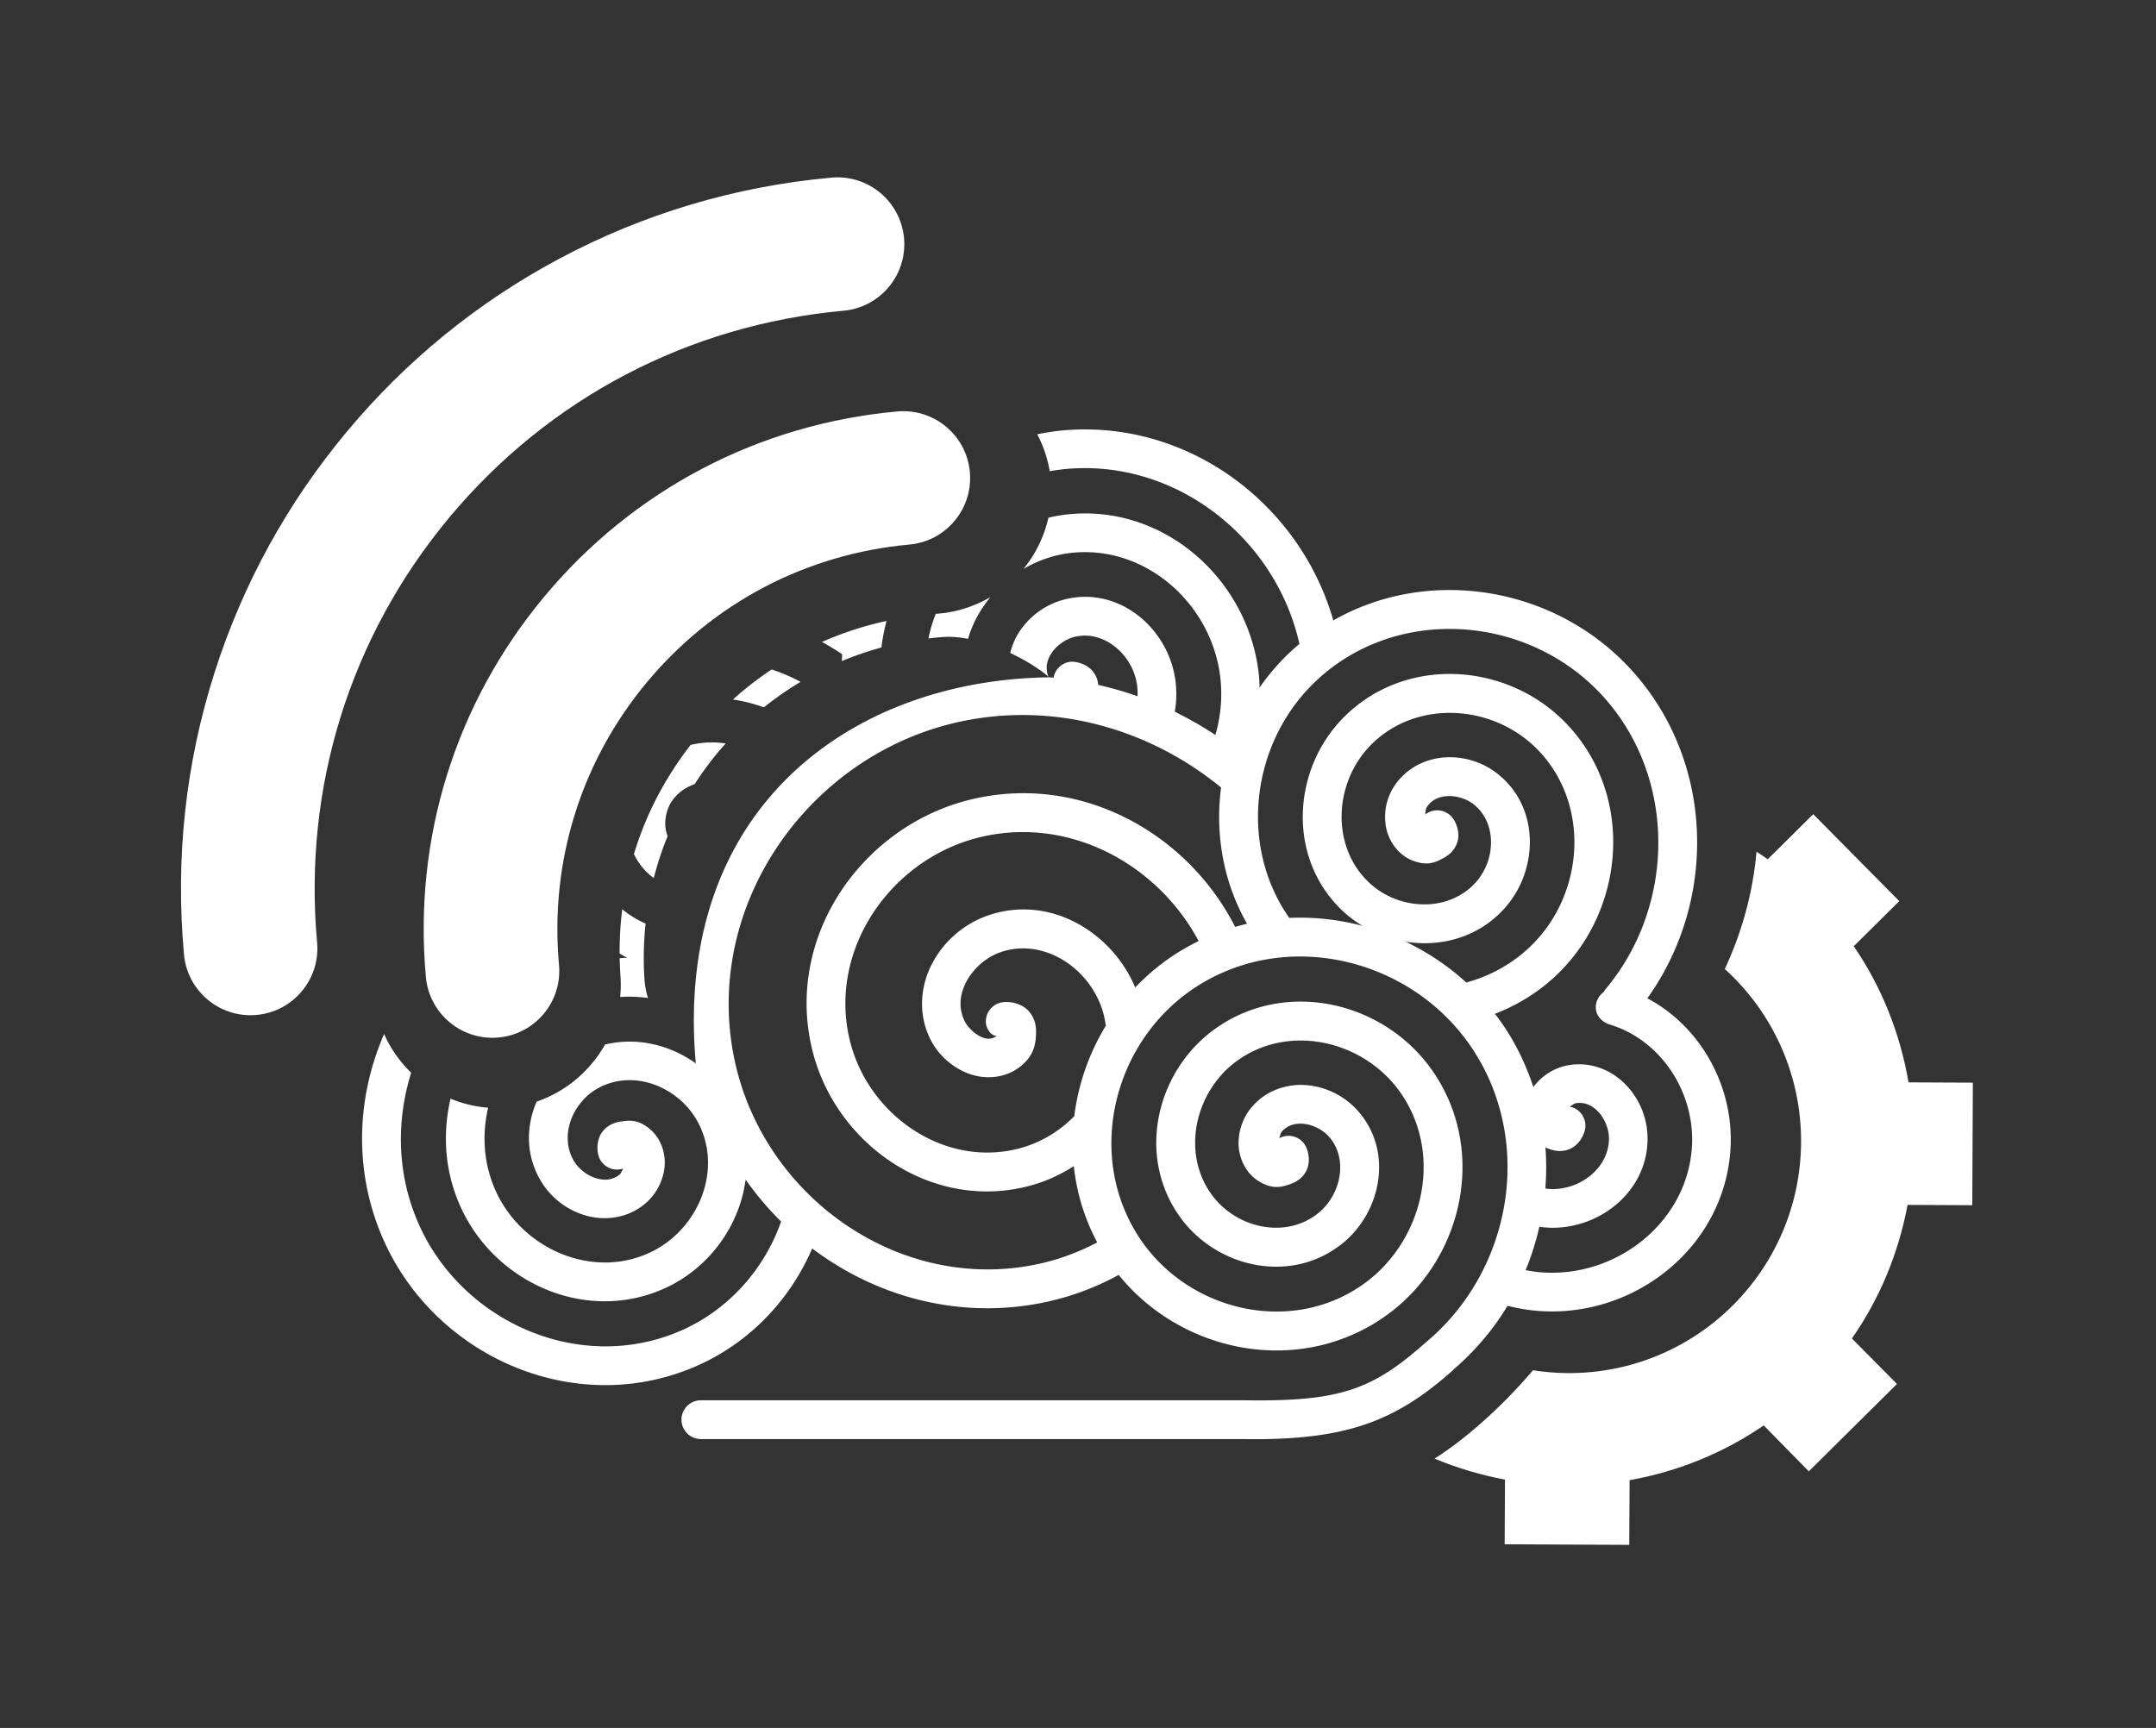 <?xml version="1.0" encoding="UTF-8" standalone="no"?>
<!-- Created with Inkscape (http://www.inkscape.org/) -->

<svg
   width="58.887mm"
   height="47.203mm"
   viewBox="0 0 58.887 47.203"
   version="1.1"
   id="svg3478"
   inkscape:version="1.1.1 (1:1.1+202109281949+c3084ef5ed)"
   sodipodi:docname="spiral_cloud.svg"
   xmlns:inkscape="http://www.inkscape.org/namespaces/inkscape"
   xmlns:sodipodi="http://sodipodi.sourceforge.net/DTD/sodipodi-0.dtd"
   xmlns="http://www.w3.org/2000/svg"
   xmlns:svg="http://www.w3.org/2000/svg"
   xmlns:rdf="http://www.w3.org/1999/02/22-rdf-syntax-ns#"
   xmlns:cc="http://creativecommons.org/ns#"
   xmlns:dc="http://purl.org/dc/elements/1.1/">
  <rect x="0" y="0" width="58.887" height="47.203" fill="#333333" stroke="none"/>
  <title
     id="title3594">spiral cloud wireless settings</title>
  <sodipodi:namedview
     id="namedview3480"
     pagecolor="#000000"
     bordercolor="#666666"
     borderopacity="1.0"
     inkscape:pageshadow="2"
     inkscape:pageopacity="1"
     inkscape:pagecheckerboard="0"
     inkscape:document-units="mm"
     showgrid="false"
     inkscape:zoom="1"
     inkscape:cx="109.5"
     inkscape:cy="111.5"
     inkscape:window-width="1006"
     inkscape:window-height="738"
     inkscape:window-x="9"
     inkscape:window-y="3"
     inkscape:window-maximized="1"
     inkscape:current-layer="layer1"
     fit-margin-top="5"
     fit-margin-left="5"
     fit-margin-bottom="5"
     fit-margin-right="5"
     showguides="true" />
  <defs
     id="defs3475" />
  <g
     inkscape:label="Layer 1"
     inkscape:groupmode="layer"
     id="layer1"
     transform="translate(-82.112,-182.083)">
    <g
       id="g1086"
       style="fill:#ffffff">
      <path
         id="path4161"
         style="color:#000000;fill:#ffffff;fill-rule:evenodd;stroke-width:0.717;stroke-linecap:round;-inkscape-stroke:none"
         d="M 112.285 44.27 C 111.923 44.263 111.56 44.264 111.195 44.273 C 110.778 44.285 110.359 44.304 109.939 44.334 C 108.908 44.41 107.899 44.569 106.902 44.77 C 107.525 45.941 107.967 47.22 108.191 48.574 C 108.864 48.456 109.543 48.363 110.232 48.312 C 110.587 48.286 110.941 48.27 111.293 48.262 C 111.645 48.253 111.996 48.253 112.346 48.262 C 122.642 48.523 131.66 56.228 133.93 66.375 C 133.609 66.644 133.294 66.922 132.984 67.211 C 131.787 68.33 130.735 69.563 129.824 70.877 C 129.809 70.499 129.802 70.122 129.766 69.74 C 128.887 60.516 121.151 52.946 111.885 52.926 C 111.267 52.925 110.641 52.956 110.012 53.023 C 109.348 53.095 108.698 53.218 108.057 53.367 C 107.618 55.328 106.723 57.138 105.484 58.648 C 106.98 57.774 108.655 57.181 110.432 56.99 C 110.917 56.938 111.398 56.914 111.875 56.916 L 111.877 56.916 C 119.029 56.946 125.117 62.9 125.805 70.119 C 125.991 72.074 125.786 73.975 125.268 75.764 C 123.925 74.877 122.528 74.075 121.084 73.369 C 121.283 72.2 121.302 70.978 121.082 69.723 C 120.305 65.278 116.48 61.554 111.912 61.523 C 111.26 61.52 110.592 61.591 109.916 61.746 C 107.977 62.191 106.288 63.351 105.168 64.965 C 104.688 65.657 104.326 66.456 104.121 67.311 C 105.694 68.047 107.127 68.941 108.141 69.816 C 108.091 69.757 108.037 69.696 108.018 69.639 C 107.73 68.779 107.902 68.011 108.434 67.246 C 108.965 66.481 109.892 65.846 110.805 65.637 C 111.175 65.552 111.543 65.516 111.906 65.523 L 111.906 65.521 C 114.447 65.577 116.705 67.785 117.164 70.412 C 117.245 70.872 117.26 71.325 117.244 71.773 C 115.921 71.304 114.57 70.914 113.195 70.602 C 113.158 70.214 113.046 69.793 112.756 69.361 C 112.242 68.595 111.204 68.199 110.432 68.211 C 109.513 68.265 108.751 68.943 108.59 69.852 C 108.442 69.836 108.293 69.834 108.145 69.822 L 108.145 69.82 L 108.143 69.82 C 87.72 70.082 69.382 83.352 71.715 109.617 C 69.029 107.695 65.632 106.881 62.359 107.676 C 60.831 110.391 58.331 112.528 55.312 113.555 C 54.196 116.131 54.17 119.143 55.777 121.789 C 56.812 123.492 58.443 124.731 60.324 125.285 C 62.206 125.84 64.445 125.637 66.238 124.281 C 67.384 123.415 68.149 122.186 68.432 120.744 C 68.715 119.302 68.308 117.43 66.877 116.303 C 65.806 115.459 64.998 115.437 63.9 115.627 C 63.351 115.722 62.642 115.944 62.08 116.676 C 61.518 117.407 61.472 118.521 61.729 119.252 C 62.099 120.269 63.211 120.804 64.234 120.457 C 64.095 120.7 63.99 120.984 63.842 121.096 C 63.12 121.642 62.339 121.72 61.447 121.457 C 60.555 121.194 59.661 120.515 59.174 119.713 C 57.594 117.112 59.003 113.603 61.678 112.152 C 65.407 110.13 70.156 112.115 72.041 115.885 C 74.475 120.753 71.914 126.767 67.061 129.08 C 61.082 131.929 53.831 128.769 51.111 122.803 C 49.838 120.009 49.654 117.002 50.312 114.186 C 48.96 114.082 47.655 113.76 46.439 113.256 C 45.585 116.893 45.827 120.8 47.496 124.461 C 51.103 132.374 60.668 136.542 68.77 132.682 C 73.194 130.573 76.241 126.276 76.85 121.598 C 77.942 123.149 79.166 124.596 80.506 125.92 C 78.778 130.848 75.048 135.096 70.012 137.24 C 59.563 141.689 47.302 136.139 42.969 125.742 C 40.91 120.804 40.857 115.454 42.379 110.582 C 41.212 109.449 40.257 108.096 39.59 106.588 C 38.072 110.078 37.271 113.868 37.32 117.701 C 37.362 120.918 37.998 124.163 39.297 127.279 C 44.463 139.674 59.005 146.257 71.564 140.91 C 77.16 138.528 81.427 134.026 83.709 128.695 C 90.394 133.736 99.024 136.088 107.779 134.221 C 110.45 133.651 112.973 132.693 115.301 131.424 C 121.772 139.415 133.634 141.865 142.461 135.895 C 150.658 130.351 153.461 118.817 147.682 110.434 C 142.733 103.255 132.556 100.821 125.232 106.061 C 119.11 110.441 117.059 119.318 121.744 125.617 C 125.533 130.712 133.079 132.391 138.314 128.217 C 142.352 124.997 143.654 118.713 139.971 114.529 C 138.65 113.03 136.82 112.095 134.865 111.879 C 132.91 111.663 130.736 112.258 129.203 113.912 C 128.223 114.97 127.683 116.315 127.656 117.789 C 127.63 119.263 128.361 121.042 129.971 121.902 C 131.176 122.546 131.977 122.426 133.027 122.045 C 133.553 121.854 134.214 121.511 134.641 120.689 C 135.067 119.868 134.918 118.76 134.537 118.084 C 133.994 117.144 132.801 116.811 131.852 117.334 C 131.946 117.07 132 116.773 132.127 116.637 C 132.744 115.971 133.501 115.753 134.428 115.855 C 135.355 115.958 136.357 116.472 136.979 117.178 C 138.995 119.468 138.217 123.183 135.83 125.086 C 132.502 127.74 127.465 126.615 124.943 123.225 C 121.687 118.846 123.164 112.455 127.551 109.316 C 132.955 105.45 140.667 107.294 144.398 112.707 C 148.849 119.163 146.644 128.239 140.229 132.578 C 132.756 137.633 122.362 135.055 117.441 127.602 C 111.811 119.074 114.753 107.305 123.209 101.779 C 132.747 95.546 145.827 98.866 151.928 108.369 C 158.104 117.99 155.709 131.087 146.982 138.354 C 146.981 138.355 146.98 138.356 146.979 138.357 C 141.484 143.226 138.216 144.51 128.16 144.344 L 128.137 144.344 L 72.242 144.344 A 2 2 0 0 0 70.24 146.344 A 2 2 0 0 0 72.242 148.344 L 128.094 148.344 C 138.63 148.518 143.76 146.571 149.707 141.287 A 2 2 0 0 0 149.871 141.121 C 152.07 139.225 153.923 137.022 155.383 134.605 C 156.291 134.835 157.225 135.008 158.188 135.102 C 167.999 136.059 177.46 128.978 178.328 118.855 C 178.892 112.278 175.41 105.888 169.789 102.908 C 175.131 95.447 176.364 85.697 173.199 77.314 C 172.06 74.297 170.35 71.456 168.061 68.965 C 163.222 63.702 156.45 60.895 149.664 60.822 C 145.433 60.777 141.199 61.802 137.422 63.951 C 134.906 55.179 128.093 48.2 119.627 45.488 C 117.287 44.739 114.82 44.315 112.285 44.27 z M 102.088 61.545 C 100.437 62.513 98.544 63.13 96.529 63.271 C 96.502 63.273 96.475 63.275 96.447 63.277 C 96.125 64.094 95.868 64.94 95.689 65.812 C 96.209 65.751 96.73 65.701 97.254 65.664 C 98.035 65.609 98.894 65.686 99.779 65.855 C 100.227 64.268 101.04 62.815 102.088 61.545 z M 91.371 64.01 C 89.067 64.511 86.841 65.237 84.715 66.174 C 85.426 66.564 86.128 66.979 86.801 67.449 C 86.787 67.681 86.777 67.914 86.77 68.146 C 88.096 67.595 89.458 67.121 90.852 66.744 C 90.953 65.812 91.142 64.904 91.371 64.01 z M 149.668 64.834 C 155.368 64.905 161.068 67.261 165.127 71.676 C 172.861 80.089 172.749 93.404 165.398 102.066 C 165.372 102.119 165.347 102.172 165.324 102.227 C 164.171 103.081 164.065 104.851 165.781 105.574 C 171.197 107.125 174.859 112.735 174.363 118.512 C 173.695 126.307 166.251 131.88 158.572 131.131 C 158.12 131.087 157.678 131.014 157.242 130.926 C 157.845 129.479 158.309 127.981 158.66 126.459 C 159.054 126.515 159.453 126.553 159.863 126.561 C 165.006 126.657 169.986 122.654 169.805 117.094 C 169.74 115.101 168.926 113.218 167.561 111.807 C 166.366 110.572 164.648 109.708 162.746 109.709 C 162.474 109.709 162.198 109.728 161.92 109.764 C 160.497 109.953 159.23 110.644 158.275 111.76 C 158.194 111.855 158.117 111.957 158.043 112.062 C 157.376 110.039 156.477 108.067 155.281 106.205 C 154.904 105.617 154.5 105.053 154.08 104.506 C 156.411 103.61 158.607 102.271 160.521 100.424 C 167.645 93.549 168.43 81.704 161.299 74.441 C 158.246 71.332 154.108 69.616 149.945 69.48 C 145.782 69.346 141.594 70.792 138.436 74.004 C 133.156 79.374 132.656 88.471 138.352 93.869 C 138.99 94.474 139.693 94.994 140.434 95.441 C 137.976 94.788 135.428 94.504 132.883 94.621 C 127.645 87.159 128.935 76.464 135.705 70.135 C 139.608 66.486 144.638 64.771 149.668 64.834 z M 79.537 69.008 C 78.139 69.938 76.802 70.973 75.537 72.109 C 76.621 72.266 77.693 72.529 78.727 72.922 C 79.93 71.955 81.195 71.076 82.514 70.289 C 81.56 69.763 80.556 69.358 79.537 69.008 z M 149.299 73.486 C 149.495 73.484 149.691 73.487 149.887 73.494 C 153.024 73.609 156.153 74.903 158.455 77.248 C 163.946 82.841 163.331 92.161 157.756 97.541 C 155.837 99.393 153.548 100.621 151.123 101.279 C 149.243 99.559 147.125 98.146 144.861 97.068 C 148.538 97.67 152.431 96.614 155.121 93.576 C 158.547 89.708 158.75 83.293 154.404 79.807 C 152.847 78.557 150.885 77.95 148.922 78.074 C 146.959 78.198 144.918 79.161 143.691 81.055 C 142.908 82.265 142.608 83.684 142.834 85.141 C 143.06 86.597 144.085 88.223 145.818 88.793 C 147.116 89.22 147.884 88.963 148.854 88.406 C 149.338 88.128 149.932 87.676 150.211 86.793 C 150.49 85.91 150.153 84.845 149.662 84.244 C 148.965 83.413 147.734 83.291 146.889 83.969 C 146.937 83.692 146.938 83.389 147.039 83.232 C 147.533 82.47 148.241 82.127 149.172 82.068 C 150.103 82.009 151.179 82.343 151.912 82.932 C 154.291 84.84 154.162 88.633 152.137 90.92 C 149.313 94.108 144.157 93.868 141.092 90.963 C 137.133 87.211 137.492 80.661 141.275 76.812 C 143.46 74.59 146.36 73.517 149.299 73.486 z M 105.629 73.707 C 113.061 73.767 120.184 76.536 125.855 81.178 C 125.225 85.97 126.077 90.925 128.531 95.225 C 128.12 95.321 127.712 95.428 127.305 95.547 C 123.091 87.278 114.525 81.648 105.184 81.768 C 103.548 81.79 101.89 81.985 100.227 82.375 C 88.857 85.039 80.82 96.584 83.736 108.297 C 86.167 118.057 96.159 124.954 106.217 122.211 C 107.814 121.775 109.312 121.087 110.676 120.207 C 110.963 122.904 111.753 125.571 113.088 128.072 C 111.179 129.08 109.121 129.846 106.951 130.309 C 92.65 133.358 78.577 123.271 75.672 109.086 C 72.401 93.111 83.627 77.451 99.398 74.299 C 101.482 73.882 103.567 73.69 105.629 73.707 z M 73.465 76.529 C 72.695 76.522 71.929 76.613 71.184 76.787 C 68.523 80.205 66.556 84.004 65.336 88.041 C 65.8 88.986 66.464 89.855 67.385 90.508 C 67.761 89.036 68.237 87.592 68.812 86.186 C 68.705 85.925 68.631 85.639 68.592 85.322 C 68.477 84.397 68.743 83.305 69.283 82.537 C 69.869 81.704 70.684 81.145 71.596 80.832 C 72.459 79.491 73.422 78.206 74.484 76.986 C 74.588 76.868 74.698 76.756 74.803 76.639 C 74.358 76.575 73.912 76.533 73.465 76.529 z M 105.432 85.773 C 112.988 85.772 119.967 90.325 123.543 97.006 C 122.688 97.425 121.847 97.895 121.029 98.43 C 119.541 99.402 118.199 100.536 117.004 101.789 C 115.051 97.151 110.49 93.745 105.486 93.748 C 104.23 93.749 102.946 93.963 101.67 94.428 C 99.258 95.305 97.256 97.079 96.076 99.324 C 94.896 101.569 94.588 104.408 95.828 107 C 96.599 108.612 97.945 109.892 99.637 110.596 C 101.329 111.3 103.619 111.265 105.314 109.816 C 106.467 108.831 106.749 107.813 106.785 106.498 C 106.804 105.841 106.705 105.009 106.047 104.25 C 105.388 103.491 104.22 103.191 103.326 103.316 C 102.236 103.471 101.476 104.481 101.629 105.574 C 101.696 105.973 102.082 106.785 102.729 106.773 C 102.29 107.106 101.859 107.189 101.166 106.9 C 100.473 106.612 99.716 105.875 99.426 105.27 C 98.768 103.894 98.906 102.517 99.604 101.189 C 100.301 99.862 101.611 98.706 103.031 98.189 C 107.471 96.574 112.291 99.751 113.65 104.207 C 113.806 104.718 113.902 105.229 113.973 105.74 C 112.239 108.588 111.13 111.777 110.725 115.057 C 109.221 116.596 107.305 117.767 105.17 118.35 C 97.417 120.464 89.523 115.013 87.609 107.326 C 85.264 97.907 91.848 88.447 101.133 86.271 C 102.326 85.992 103.518 85.834 104.699 85.787 C 104.944 85.778 105.188 85.773 105.432 85.773 z M 64.133 93.727 C 63.945 95.231 63.856 96.757 63.865 98.299 C 64.128 98.44 64.379 98.606 64.648 98.73 C 64.389 98.733 64.129 98.764 63.869 98.777 C 63.881 99.399 63.909 100.024 63.953 100.65 C 64.004 101.366 63.989 102.074 63.92 102.768 C 64.445 102.739 64.97 102.731 65.492 102.756 C 65.926 102.776 66.358 102.819 66.787 102.877 C 66.602 102.277 66.477 101.662 66.432 101.029 C 66.293 99.072 66.338 97.124 66.541 95.203 C 65.681 94.835 64.875 94.33 64.133 93.727 z M 162.771 113.691 L 162.771 113.693 C 163.519 113.682 164.14 113.999 164.707 114.584 C 165.355 115.253 165.798 116.286 165.828 117.225 C 165.928 120.268 162.978 122.629 159.938 122.572 C 159.712 122.568 159.492 122.549 159.273 122.521 C 159.389 121.111 159.392 119.694 159.285 118.279 C 159.42 118.339 159.559 118.395 159.709 118.449 C 160.234 118.637 160.96 118.797 161.809 118.436 C 162.657 118.076 163.243 117.128 163.379 116.365 C 163.557 115.296 162.851 114.281 161.789 114.078 C 162.029 113.936 162.26 113.741 162.443 113.717 C 162.556 113.702 162.665 113.695 162.771 113.691 z "
         transform="matrix(0.265,0,0,0.265,82.112,182.083)" />
      <path
         id="path4562"
         style="font-variation-settings:normal;opacity:1;vector-effect:none;fill:#ffffff;fill-opacity:1;stroke:none;stroke-width:1.054;stroke-linecap:round;stroke-linejoin:miter;stroke-miterlimit:4;stroke-dasharray:none;stroke-dashoffset:0;stroke-opacity:1;-inkscape-stroke:none;stop-color:#000000;stop-opacity:1"
         d="m 131.637,204.324 -1.243,1.231 c -0.1,-0.071 -0.203,-0.139 -0.306,-0.206 -0.1,1.134 -0.407,2.224 -0.867,3.204 1.335,1.209 2.093,2.928 2.084,4.729 -0.017,3.502 -2.869,6.327 -6.37,6.31 -0.319,-0.002 -0.637,-0.028 -0.952,-0.078 -0.915,1.076 -1.92,1.928 -2.688,2.414 0.611,0.255 1.256,0.448 1.923,0.573 l -0.009,1.767 3.403,0.016 0.009,-1.767 c 1.34,-0.238 2.584,-0.755 3.664,-1.496 l 1.231,1.254 2.408,-2.386 -1.231,-1.243 c 0.75,-1.072 1.271,-2.314 1.521,-3.649 l 1.767,0.009 0.016,-3.348 -1.757,-0.008 c -0.233,-1.359 -0.746,-2.624 -1.496,-3.719 l 1.243,-1.232 z"
         sodipodi:nodetypes="ccccccccccccccccccccccc"
         inkscape:transform-center-x="-3.5934525"
         inkscape:transform-center-y="1.9501959" />
      <g
         id="g15674"
         transform="matrix(0.01,-0.012,0.012,0.01,81.944,204.974)"
         style="fill:#ffffff">
        <path
           d="m 1742.091,585.287 c -29.909,0 -59.815,-11.409 -82.633,-34.228 -192.203,-192.203 -447.519,-298.055 -718.914,-298.055 -271.396,0 -526.71,105.852 -718.914,298.055 -45.638,45.638 -119.629,45.638 -165.267,0 -45.638,-45.638 -45.638,-119.629 0,-165.267 C 175.775,266.379 314.989,173.902 470.136,110.931 619.969,50.116 778.238,19.28 940.543,19.28 c 162.306,0 320.574,30.836 470.409,91.651 155.147,62.972 294.36,155.448 413.772,274.861 45.638,45.638 45.638,119.631 0,165.267 -22.819,22.819 -52.725,34.228 -82.634,34.228 z"
           id="path15672"
           style="fill:#ffffff" />
      </g>
      <g
         id="g15678"
         transform="matrix(0.01,-0.012,0.012,0.01,81.944,204.974)"
         style="fill:#ffffff">
        <path
           d="m 1501.627,935.489 c -29.912,0.003 -59.812,-11.407 -82.633,-34.228 -127.92,-127.92 -297.838,-198.37 -478.449,-198.37 -180.612,0 -350.53,70.45 -478.45,198.37 -45.638,45.638 -119.629,45.638 -165.267,0 -45.638,-45.636 -45.638,-119.629 0,-165.267 172.065,-172.066 400.674,-266.826 643.717,-266.826 243.042,0 471.653,94.76 643.716,266.826 45.638,45.638 45.638,119.631 0,165.267 -22.816,22.816 -52.731,34.225 -82.634,34.228 z"
           id="path15676"
           style="fill:#ffffff" />
      </g>
    </g>
  </g>
</svg>
